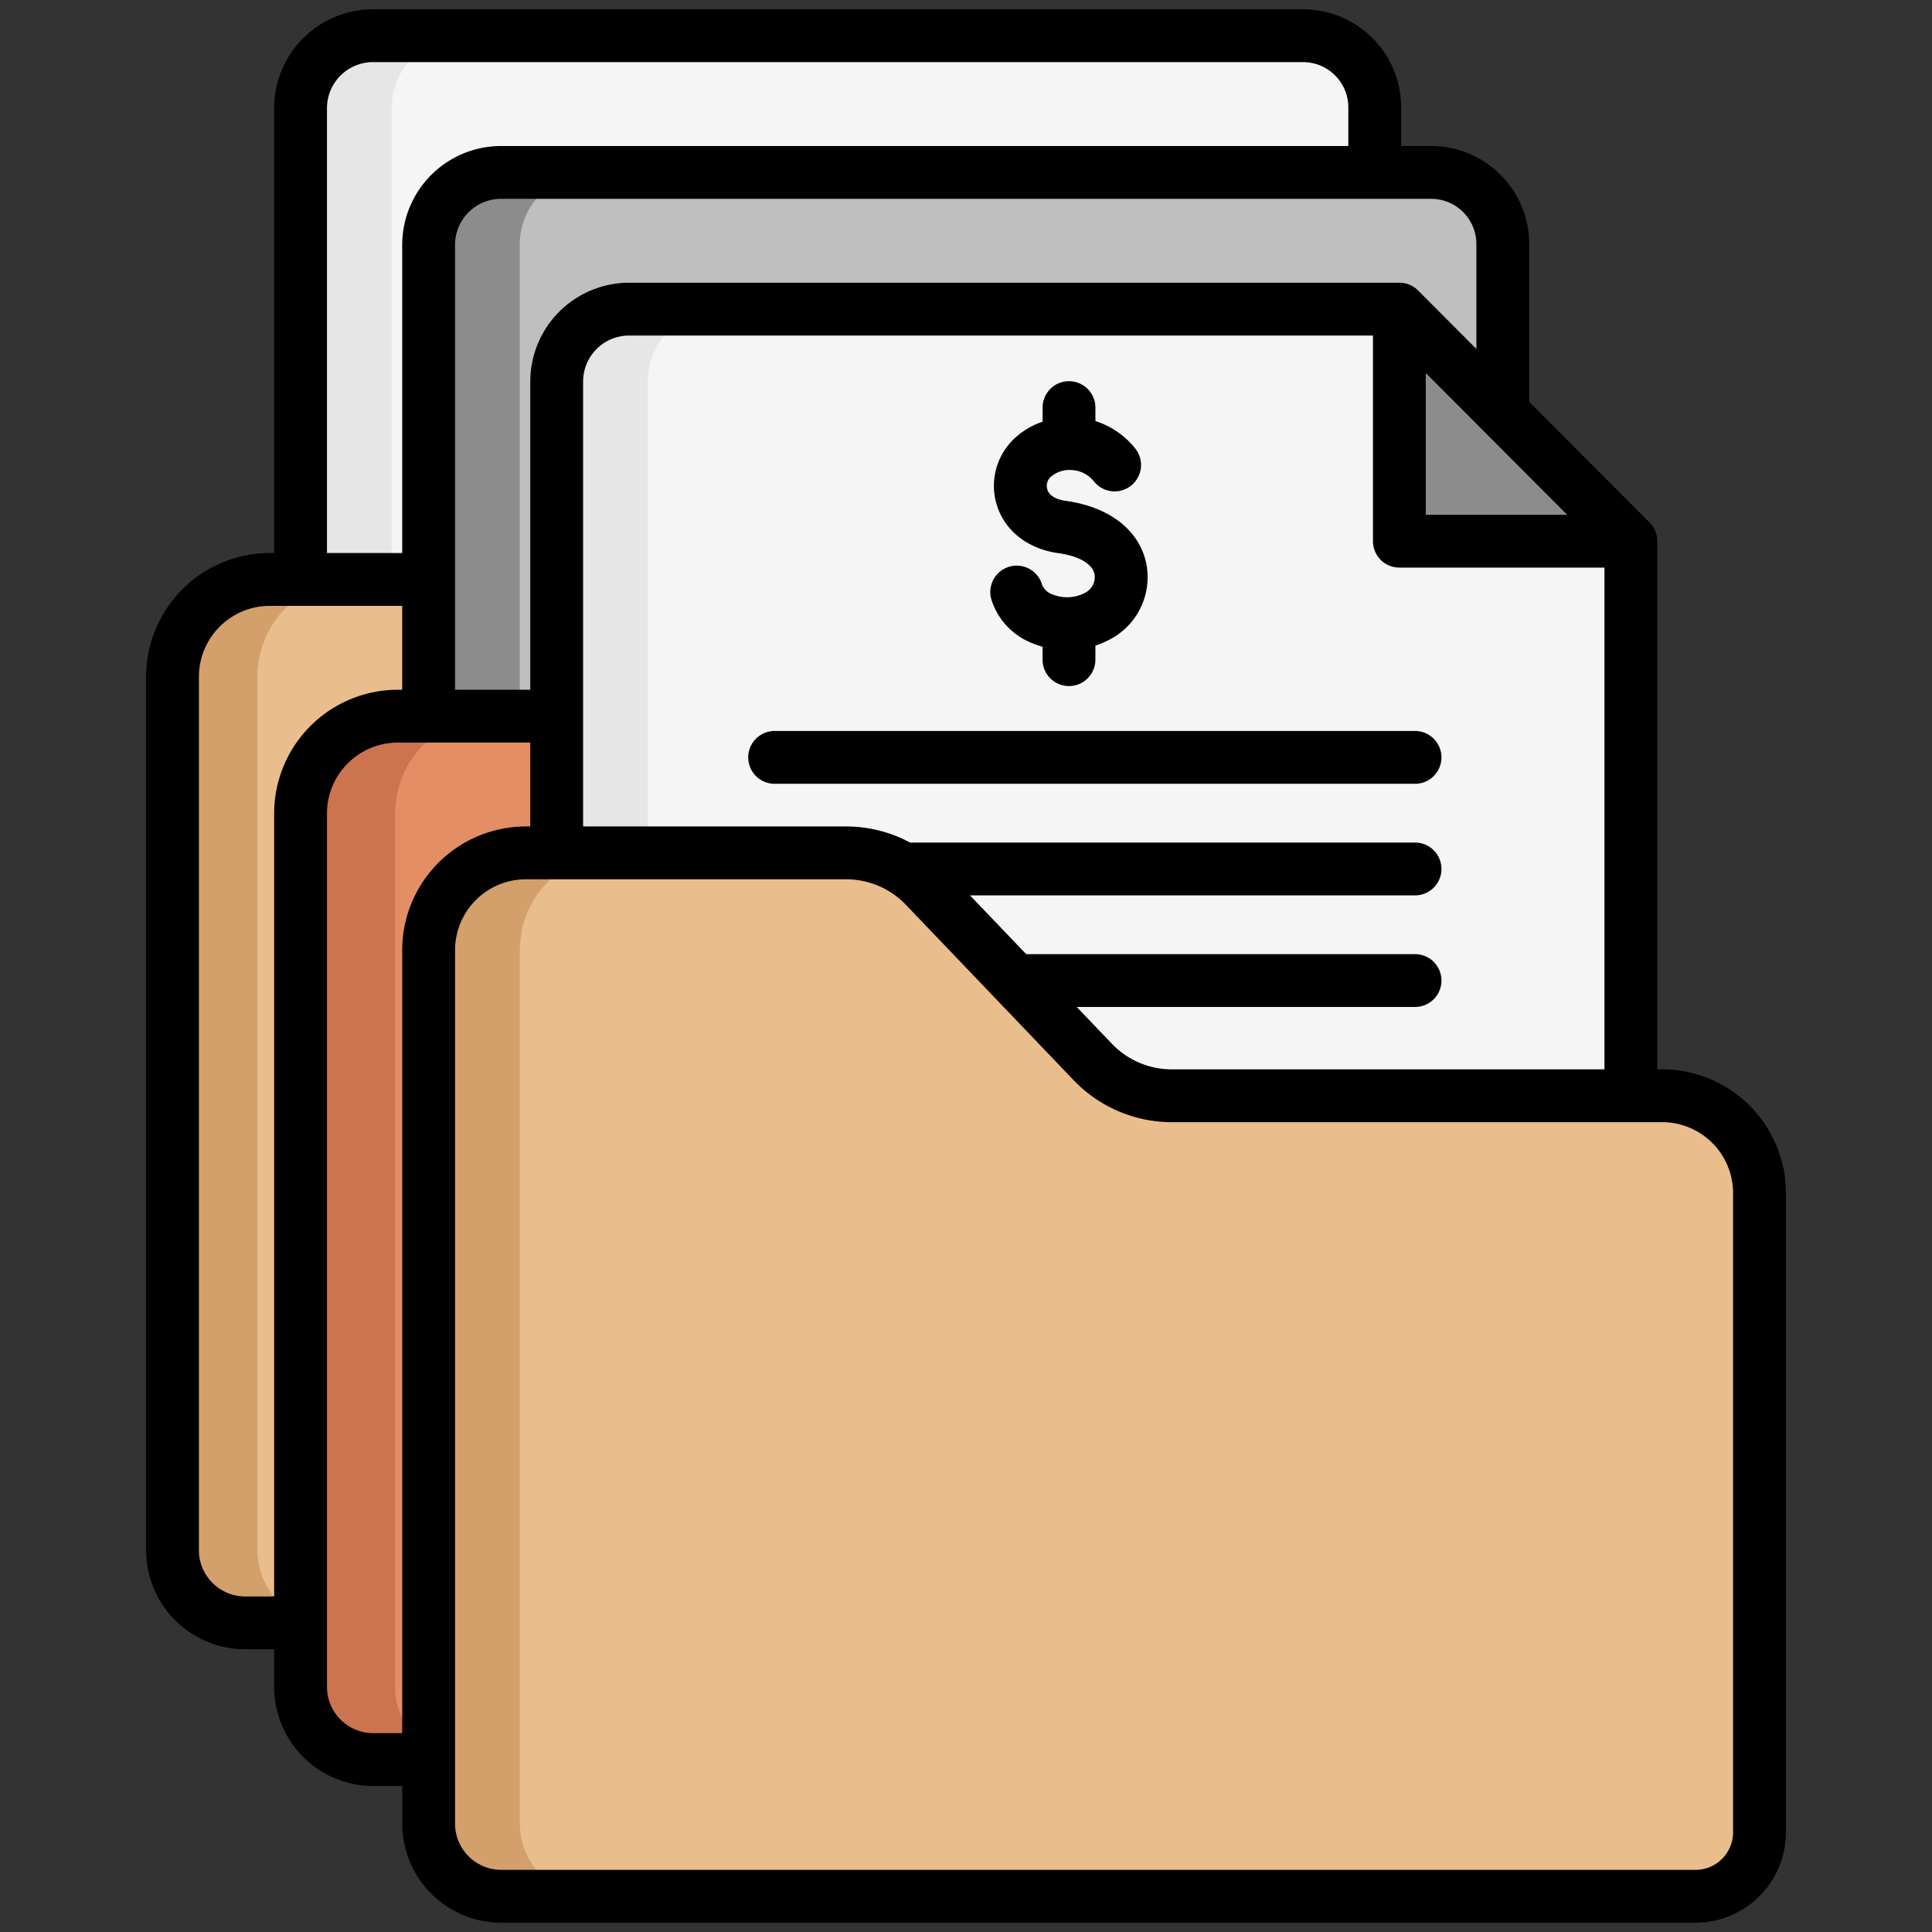 <svg viewBox="0 0 512 512" xmlns="http://www.w3.org/2000/svg"><rect x="0" y="0" width="512" height="512" fill="#333333" stroke="none"/><g id="Layer_1" data-name="Layer 1"><path d="m364.32 236.457h-284.667v-207.804a19.189 19.189 0 0 1 19.189-19.189h246.5a18.974 18.974 0 0 1 18.978 18.974z" fill="#f5f5f5"/><path d="m103.8 28.653v207.8h-24.147v-207.8a19.189 19.189 0 0 1 19.189-19.189h24.143a19.189 19.189 0 0 0 -19.185 19.189z" fill="#e6e6e6"/><path d="m242.613 217.928h130.019a25.777 25.777 0 0 1 25.777 25.777v169.414a16.958 16.958 0 0 1 -16.958 16.958h-316.485a19.251 19.251 0 0 1 -19.252-19.251v-231.489a25.777 25.777 0 0 1 25.777-25.777h84.9a28.857 28.857 0 0 1 20.856 8.913l44.509 46.542a28.858 28.858 0 0 0 20.857 8.913z" fill="#eabd8c"/><path d="m87.465 430.077h-22.5a19.251 19.251 0 0 1 -19.251-19.251v-231.489a25.777 25.777 0 0 1 25.777-25.777h22.5a25.777 25.777 0 0 0 -25.777 25.777v231.489a19.251 19.251 0 0 0 19.251 19.251z" fill="#d3a06c"/><path d="m398.258 272.687h-284.667v-207.805a19.189 19.189 0 0 1 19.189-19.189h246.5a18.974 18.974 0 0 1 18.975 18.975z" fill="#bfbfbf"/><path d="m137.734 64.883v207.8h-24.143v-207.8a19.189 19.189 0 0 1 19.189-19.19h24.143a19.189 19.189 0 0 0 -19.189 19.19z" fill="#8c8c8c"/><path d="m276.551 254.158h130.02a25.776 25.776 0 0 1 25.776 25.777v169.413a16.958 16.958 0 0 1 -16.958 16.959h-316.489a19.251 19.251 0 0 1 -19.251-19.251v-231.49a25.776 25.776 0 0 1 25.776-25.777h84.9a28.858 28.858 0 0 1 20.857 8.914l44.508 46.542a28.861 28.861 0 0 0 20.861 8.913z" fill="#e48e66"/><path d="m123.975 466.307h-25.075a19.252 19.252 0 0 1 -19.252-19.251v-231.49a25.777 25.777 0 0 1 25.777-25.777h25.075a25.777 25.777 0 0 0 -25.777 25.777v231.49a19.251 19.251 0 0 0 19.252 19.251z" fill="#cc7350"/><path d="m432.2 308.917h-284.671v-207.8a19.189 19.189 0 0 1 19.189-19.189h204.133l61.345 61.5z" fill="#f5f5f5"/><path d="m171.672 101.112v207.8h-24.143v-207.8a19.189 19.189 0 0 1 19.189-19.189h24.143a19.189 19.189 0 0 0 -19.189 19.189z" fill="#e6e6e6"/><path d="m310.489 290.387h130.02a25.777 25.777 0 0 1 25.777 25.777v169.414a16.958 16.958 0 0 1 -16.959 16.958h-316.485a19.251 19.251 0 0 1 -19.251-19.251v-231.485a25.777 25.777 0 0 1 25.777-25.777h84.9a28.86 28.86 0 0 1 20.857 8.913l44.509 46.542a28.857 28.857 0 0 0 20.855 8.909z" fill="#eabd8c"/><path d="m157.021 502.536h-24.179a19.251 19.251 0 0 1 -19.251-19.251v-231.485a25.777 25.777 0 0 1 25.777-25.777h24.178a25.777 25.777 0 0 0 -25.777 25.777v231.485a19.251 19.251 0 0 0 19.252 19.251z" fill="#d3a06c"/><path d="m370.851 81.923 61.5 61.5h-61.5z" fill="#8c8c8c"/><path d="m290.081 152.271c-.5-2.8-4.1-4.925-9.6-5.679-7.836-1.072-13.868-5.637-16.134-12.211a17.179 17.179 0 0 1 3.947-17.648 20.262 20.262 0 0 1 8-4.974v-3.736a7 7 0 1 1 14 0v3.562a22.035 22.035 0 0 1 10.512 7.209 7 7 0 1 1 -10.869 8.824 8.014 8.014 0 0 0 -6-3.054 7.543 7.543 0 0 0 -5.6 1.921 3.289 3.289 0 0 0 -.758 3.331c.525 1.522 2.229 2.553 4.8 2.905 11.815 1.618 19.847 8 21.482 17.066a18.618 18.618 0 0 1 -9.716 19.661 23.476 23.476 0 0 1 -3.853 1.638v3.728a7 7 0 1 1 -14 0v-3.414a23.273 23.273 0 0 1 -2.767-.959 18.351 18.351 0 0 1 -10.817-11.618 7 7 0 1 1 13.461-3.849 4.567 4.567 0 0 0 2.806 2.57 10.272 10.272 0 0 0 8.546-.425 4.722 4.722 0 0 0 2.56-4.848zm183.205 163.893v169.414a23.985 23.985 0 0 1 -23.959 23.958h-316.485a26.281 26.281 0 0 1 -26.251-26.251v-9.978h-7.691a26.282 26.282 0 0 1 -26.252-26.251v-9.979h-7.682a26.281 26.281 0 0 1 -26.252-26.251v-231.489a32.815 32.815 0 0 1 32.777-32.777h1.161v-117.907a26.22 26.22 0 0 1 26.19-26.189h246.5a26 26 0 0 1 25.978 25.974v10.255h7.963a26.005 26.005 0 0 1 25.975 25.975v41.832l31.894 31.973a7 7 0 0 1 2.044 4.943v139.972h1.313a32.814 32.814 0 0 1 32.777 32.776zm-48.086-32.776v-132.969h-54.349a7 7 0 0 1 -7-7v-54.5h-197.132a12.2 12.2 0 0 0 -12.19 12.189v117.911h69.739a35.967 35.967 0 0 1 16.985 4.3c.223-.021.448-.034.676-.034h133.071a7 7 0 0 1 0 14h-117.939l14.89 15.571h103.049a7 7 0 0 1 0 14h-89.66l9.351 9.78a21.967 21.967 0 0 0 15.8 6.751zm-47.349-146.969h37.475l-37.475-37.567zm1.432-83.726h-246.503a12.2 12.2 0 0 0 -12.189 12.19v117.906h19.938v-81.677a26.22 26.22 0 0 1 26.19-26.189h204.132a7 7 0 0 1 4.956 2.056l15.451 15.49v-27.8a11.989 11.989 0 0 0 -11.975-11.976zm-292.631 93.867h19.939v-81.677a26.218 26.218 0 0 1 26.189-26.19h224.54v-10.255a11.988 11.988 0 0 0 -11.975-11.974h-246.503a12.2 12.2 0 0 0 -12.19 12.189zm18.778 36.229h1.161v-22.229h-35.1a18.8 18.8 0 0 0 -18.777 18.777v231.489a12.265 12.265 0 0 0 12.252 12.251h7.686v-207.511a32.815 32.815 0 0 1 32.778-32.777zm33.937 36.23h1.162v-22.23h-35.1a18.8 18.8 0 0 0 -18.778 18.777v231.49a12.265 12.265 0 0 0 12.249 12.251h7.687v-207.507a32.814 32.814 0 0 1 32.78-32.781zm319.919 97.145a18.8 18.8 0 0 0 -18.777-18.776h-130.02a36.022 36.022 0 0 1 -25.915-11.076l-44.509-46.542a21.959 21.959 0 0 0 -15.8-6.751h-84.9a18.8 18.8 0 0 0 -18.774 18.781v231.485a12.265 12.265 0 0 0 12.251 12.251h316.485a9.97 9.97 0 0 0 9.959-9.958zm-84.286-122.45h-169.714a7 7 0 0 0 0 14h169.714a7 7 0 0 0 0-14z"/></g></svg>